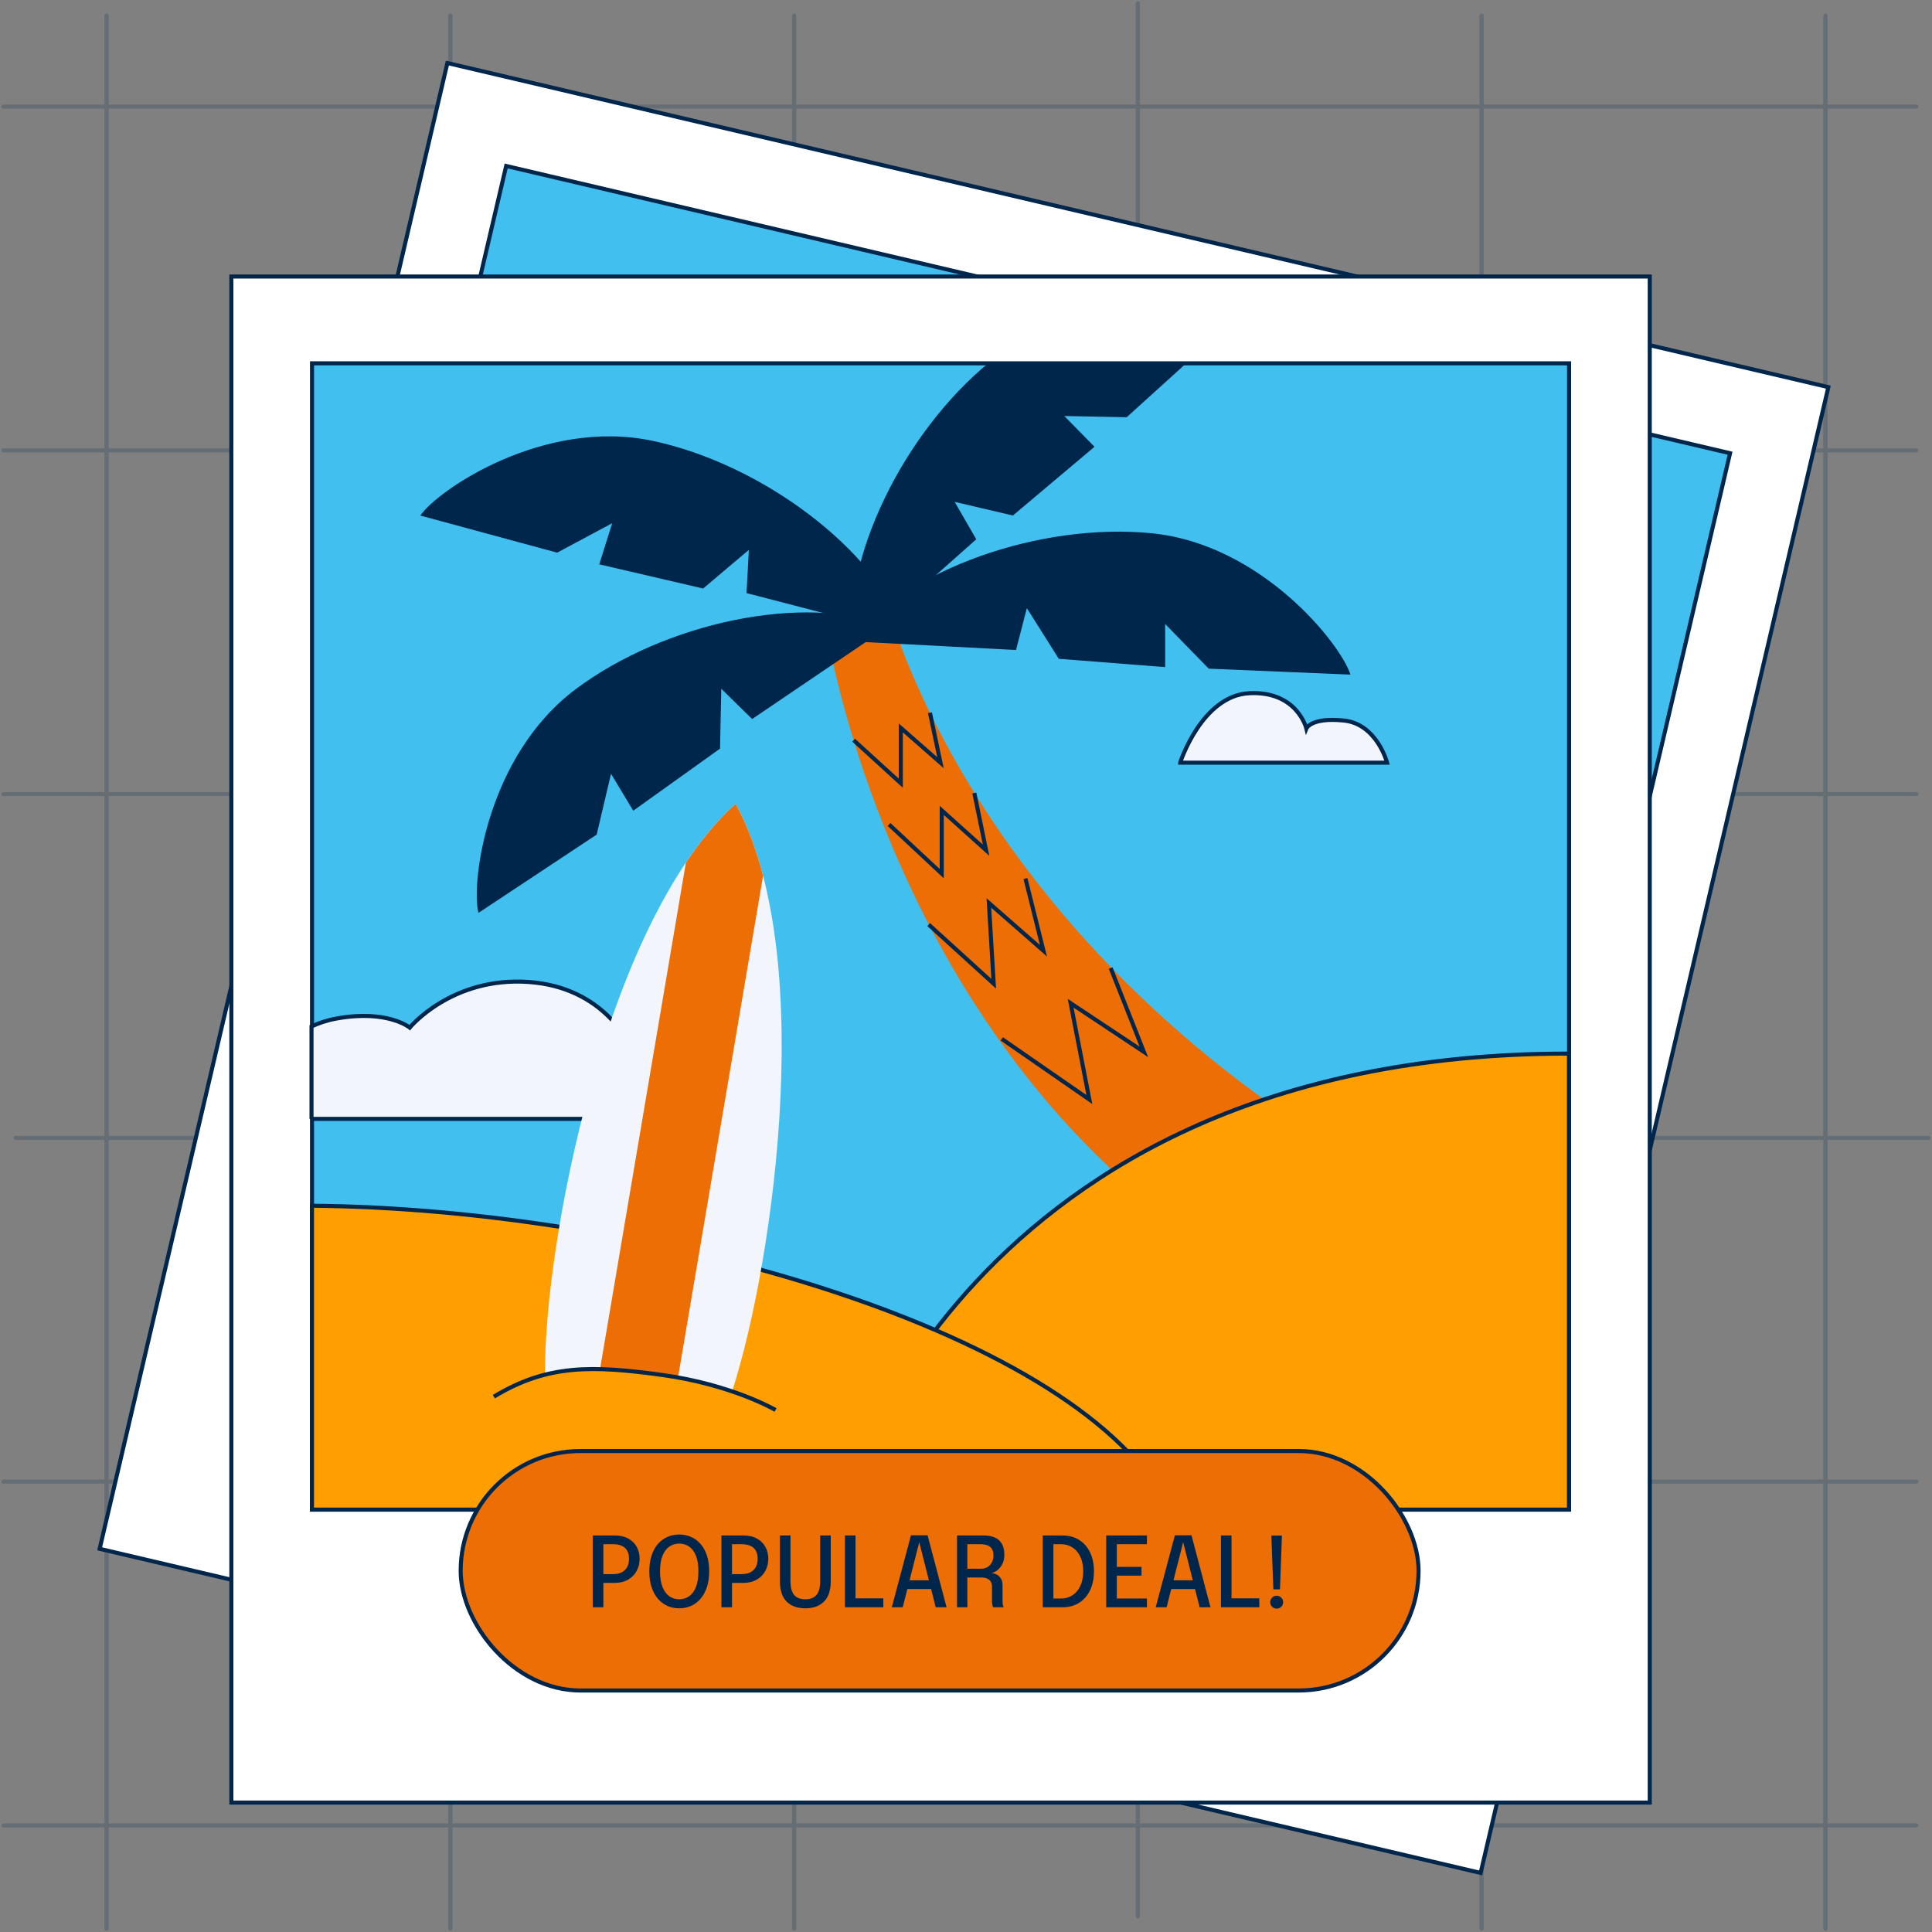 <svg xmlns="http://www.w3.org/2000/svg" width="476" height="476" viewBox="0 0 476 476" fill="none"><rect x="0" y="0" width="476" height="476" fill="#808080" stroke="none"/><g opacity="0.2" clip-path="url(#clip0_1270_14309)"><path d="M365.046 3.845V475.153" stroke="#00264C" stroke-miterlimit="10" stroke-linecap="round"></path><path d="M280.349 0.847V472.155" stroke="#00264C" stroke-miterlimit="10" stroke-linecap="round"></path><path d="M449.744 3.845V475.153" stroke="#00264C" stroke-miterlimit="10" stroke-linecap="round"></path><path d="M195.651 3.845V475.153" stroke="#00264C" stroke-miterlimit="10" stroke-linecap="round"></path><path d="M26.256 3.845V475.153" stroke="#00264C" stroke-miterlimit="10" stroke-linecap="round"></path><path d="M110.954 3.845V475.153" stroke="#00264C" stroke-miterlimit="10" stroke-linecap="round"></path><path d="M472.155 365.046H0.847" stroke="#00264C" stroke-miterlimit="10" stroke-linecap="round"></path><path d="M475.153 280.349H3.845" stroke="#00264C" stroke-miterlimit="10" stroke-linecap="round"></path><path d="M472.155 449.744H0.847" stroke="#00264C" stroke-miterlimit="10" stroke-linecap="round"></path><path d="M472.155 195.651H0.847" stroke="#00264C" stroke-miterlimit="10" stroke-linecap="round"></path><path d="M472.155 26.256H0.847" stroke="#00264C" stroke-miterlimit="10" stroke-linecap="round"></path><path d="M472.155 110.954H0.847" stroke="#00264C" stroke-miterlimit="10" stroke-linecap="round"></path><path d="M365.046 3.845V475.153" stroke="#00264C" stroke-miterlimit="10" stroke-linecap="round"></path><path d="M280.349 0.847V472.155" stroke="#00264C" stroke-miterlimit="10" stroke-linecap="round"></path><path d="M449.744 3.845V475.153" stroke="#00264C" stroke-miterlimit="10" stroke-linecap="round"></path><path d="M195.651 3.845V475.153" stroke="#00264C" stroke-miterlimit="10" stroke-linecap="round"></path><path d="M26.256 3.845V475.153" stroke="#00264C" stroke-miterlimit="10" stroke-linecap="round"></path><path d="M110.954 3.845V475.153" stroke="#00264C" stroke-miterlimit="10" stroke-linecap="round"></path></g><g clip-path="url(#clip1_1270_14309)"><path d="M450.467 95.381L110.226 15.531L24.552 381.594L364.794 461.445L450.467 95.381Z" fill="white" stroke="#00264C" stroke-miterlimit="10"></path><path d="M426.245 111.662L124.71 40.895L60.355 315.868L361.891 386.634L426.245 111.662Z" fill="#41C0F0" stroke="#00264C" stroke-miterlimit="10"></path><path d="M406.461 68.13H57V444.113H406.461V68.13Z" fill="white" stroke="#00264C" stroke-miterlimit="10"></path><path d="M386.583 89.513H76.877V371.936H386.583V89.513Z" fill="#41C0F0" stroke="#00264C" stroke-miterlimit="10"></path><path d="M329.569 283.058C235.821 224.786 217.72 146.157 217.72 146.157L203.49 154.326C203.49 154.326 219.514 264.092 310.858 315.292" fill="#ED6E05"></path><path d="M209.668 158.008C223.226 140.201 256.432 128.677 283.716 131.377C310.991 134.076 330.515 158.929 332.707 166.213L297.804 164.743L287.065 153.733V164.363L260.86 162.31L252.993 149.839L250.324 160.15L209.668 158.008Z" fill="#00264C"></path><path d="M292.572 89.23H243.802C222.66 106.533 207.264 137.829 210.057 159.911L240.532 132.872L235.211 123.65L249.555 127.013L269.663 110.073L262.221 102.497L277.591 102.798L292.572 89.23Z" fill="#00264C"></path><path d="M219.037 154.3C198.249 146.051 163.859 153.344 141.886 169.762C119.914 186.171 115.999 217.546 117.881 224.919L147.013 205.624L150.539 190.64L156.019 199.739L177.399 184.445L177.708 169.7L185.309 177.152L219.028 154.309L219.037 154.3Z" fill="#00264C"></path><path d="M223.332 156.362C215.775 135.289 187.581 114.268 160.756 108.604C133.932 102.94 107.832 120.729 103.554 127.022L137.273 136.165L150.831 128.907L147.64 139.041L173.236 144.998L184.496 135.483L183.93 146.122L223.341 156.362H223.332Z" fill="#00264C"></path><path d="M76.748 275.668H181.182C181.182 275.668 178.088 260.728 167.703 257.675C160.615 255.586 155.188 257.675 155.188 257.675C155.188 257.675 149.09 243.213 130.158 241.93C111.226 240.646 100.956 253.179 100.956 253.179C100.956 253.179 95.503 248.683 82.987 250.931C80.548 251.373 78.489 252.064 76.748 252.904V275.677V275.668Z" fill="#F3F5FC" stroke="#00264C" stroke-miterlimit="10"></path><path d="M290.769 187.905H341.749C341.749 187.905 339.23 178.364 331.107 177.524C322.985 176.683 321.862 179.489 321.862 179.489C321.862 179.489 319.618 170.231 307.854 170.788C296.09 171.346 290.769 187.897 290.769 187.897V187.905Z" fill="#F3F5FC" stroke="#00264C" stroke-miterlimit="10"></path><path d="M206.919 371.936C206.919 371.936 236.669 259.578 386.559 259.578V371.936H206.919Z" fill="#FF9E00" stroke="#00264C" stroke-miterlimit="10"></path><path d="M288.17 371.936C266.923 328.276 160.376 297.804 76.862 297.06V371.936H288.17Z" fill="#FF9E00" stroke="#00264C" stroke-miterlimit="10"></path><path d="M210.313 182.365L221.936 192.959V179.338L231.711 187.906L229.121 175.603" stroke="#00264C" stroke-miterlimit="10"></path><path d="M219.037 203.129L232.02 215.245V199.659L242.944 209.466L240.054 195.384" stroke="#00264C" stroke-miterlimit="10"></path><path d="M228.803 227.795L244.827 242.372L243.634 222.467L257.077 234.23L252.649 216.449" stroke="#00264C" stroke-miterlimit="10"></path><path d="M246.816 255.958L268.39 270.898L263.785 247.178L281.816 259.153L273.64 238.496" stroke="#00264C" stroke-miterlimit="10"></path><path d="M181.624 198.783C181.624 198.783 181.35 198.234 181.226 198.057C181.049 198.208 180.607 198.615 180.607 198.615C148.824 228.07 134.117 306.955 134.276 338.1L156.319 341.844L157.327 342.012L179.37 345.756C189.781 316.407 201.899 237.079 181.615 198.774L181.624 198.783Z" fill="#F3F5FC"></path><path d="M188.005 215.767C186.379 209.536 184.284 203.801 181.624 198.783C181.624 198.783 181.35 198.234 181.226 198.057C181.049 198.208 180.607 198.615 180.607 198.615C176.435 202.474 172.573 207.2 168.985 212.537L147.322 340.313L156.328 341.844L157.336 342.012L166.342 343.543L188.005 215.767Z" fill="#ED6E05"></path><path d="M121.673 344.11C134.886 336.091 145.961 336.401 163.169 338.764C180.378 341.127 191.081 347.394 191.081 347.394" fill="#FF9E00"></path><path d="M121.673 344.11C134.886 336.091 145.961 336.401 163.169 338.764C180.378 341.127 191.081 347.394 191.081 347.394" stroke="#00264C" stroke-miterlimit="10"></path><rect x="113.5" y="357.5" width="236" height="59" rx="29.5" fill="#ED6E05" stroke="#00264C"></rect><path d="M148.654 396H146.05V378.3H151.378C152.738 378.3 153.878 378.556 154.798 379.068C155.726 379.58 156.422 380.272 156.886 381.144C157.358 382.008 157.594 382.976 157.594 384.048C157.594 385.12 157.354 386.108 156.874 387.012C156.402 387.908 155.702 388.628 154.774 389.172C153.846 389.716 152.714 389.988 151.378 389.988H148.654V396ZM148.654 389.1L147.478 387.828H151.078C151.926 387.828 152.638 387.676 153.214 387.372C153.798 387.06 154.238 386.62 154.534 386.052C154.83 385.484 154.978 384.816 154.978 384.048C154.978 383.28 154.834 382.628 154.546 382.092C154.258 381.556 153.826 381.152 153.25 380.88C152.674 380.6 151.95 380.46 151.078 380.46H147.478L148.654 379.092V389.1ZM167.344 396.252C166.288 396.252 165.312 396.052 164.416 395.652C163.528 395.244 162.748 394.652 162.076 393.876C161.412 393.092 160.896 392.136 160.528 391.008C160.16 389.872 159.976 388.58 159.976 387.132C159.976 385.676 160.16 384.388 160.528 383.268C160.896 382.14 161.412 381.192 162.076 380.424C162.748 379.648 163.532 379.064 164.428 378.672C165.324 378.272 166.296 378.072 167.344 378.072C168.4 378.072 169.376 378.272 170.272 378.672C171.176 379.064 171.96 379.648 172.624 380.424C173.288 381.192 173.804 382.14 174.172 383.268C174.54 384.388 174.724 385.676 174.724 387.132C174.724 388.58 174.54 389.872 174.172 391.008C173.804 392.136 173.284 393.092 172.612 393.876C171.948 394.652 171.168 395.244 170.272 395.652C169.376 396.052 168.4 396.252 167.344 396.252ZM167.344 394.032C168.248 394.032 169.056 393.784 169.768 393.288C170.488 392.792 171.052 392.036 171.46 391.02C171.868 389.996 172.072 388.7 172.072 387.132C172.072 385.556 171.864 384.264 171.448 383.256C171.04 382.248 170.48 381.504 169.768 381.024C169.056 380.544 168.248 380.304 167.344 380.304C166.456 380.304 165.652 380.544 164.932 381.024C164.22 381.504 163.656 382.248 163.24 383.256C162.824 384.264 162.616 385.556 162.616 387.132C162.616 388.708 162.824 390.008 163.24 391.032C163.656 392.048 164.22 392.804 164.932 393.3C165.652 393.788 166.456 394.032 167.344 394.032ZM180.349 396H177.745V378.3H183.073C184.433 378.3 185.573 378.556 186.493 379.068C187.421 379.58 188.117 380.272 188.581 381.144C189.053 382.008 189.289 382.976 189.289 384.048C189.289 385.12 189.049 386.108 188.569 387.012C188.097 387.908 187.397 388.628 186.469 389.172C185.541 389.716 184.409 389.988 183.073 389.988H180.349V396ZM180.349 389.1L179.173 387.828H182.773C183.621 387.828 184.333 387.676 184.909 387.372C185.493 387.06 185.933 386.62 186.229 386.052C186.525 385.484 186.673 384.816 186.673 384.048C186.673 383.28 186.529 382.628 186.241 382.092C185.953 381.556 185.521 381.152 184.945 380.88C184.369 380.6 183.645 380.46 182.773 380.46H179.173L180.349 379.092V389.1ZM204.679 389.52C204.679 391.792 204.123 393.484 203.011 394.596C201.899 395.7 200.363 396.252 198.403 396.252C196.451 396.252 194.919 395.7 193.807 394.596C192.703 393.484 192.151 391.792 192.151 389.52C192.151 389.184 192.151 388.828 192.151 388.452C192.151 388.068 192.151 387.668 192.151 387.252V378.3H194.755V387.54C194.755 387.924 194.755 388.28 194.755 388.608C194.755 388.936 194.755 389.236 194.755 389.508C194.755 391.108 195.059 392.264 195.667 392.976C196.275 393.68 197.187 394.032 198.403 394.032C199.627 394.032 200.543 393.68 201.151 392.976C201.767 392.264 202.075 391.108 202.075 389.508V378.3H204.679V389.52ZM208.175 396V378.3H210.779V395.208L209.603 393.792H217.631V396H208.175ZM219.715 396L224.443 378.264H228.535L233.215 396H230.539L226.471 379.908H226.495L222.403 396H219.715ZM222.451 391.5V389.34H230.515V391.5H222.451ZM235.792 396V378.3H242.272C243.976 378.3 245.264 378.696 246.136 379.488C247.008 380.28 247.444 381.468 247.444 383.052C247.444 383.98 247.264 384.772 246.904 385.428C246.552 386.084 246.124 386.592 245.62 386.952C245.124 387.304 244.656 387.504 244.216 387.552C244.664 387.584 245.1 387.704 245.524 387.912C245.948 388.12 246.3 388.44 246.58 388.872C246.86 389.304 247 389.888 247 390.624C247 391.248 247 391.88 247 392.52C247 393.16 247 393.796 247 394.428C247 394.788 247.028 395.116 247.084 395.412C247.148 395.7 247.224 395.896 247.312 396H244.684C244.612 395.88 244.548 395.68 244.492 395.4C244.436 395.12 244.408 394.796 244.408 394.428C244.408 393.852 244.408 393.272 244.408 392.688C244.408 392.104 244.408 391.52 244.408 390.936C244.408 390.176 244.18 389.608 243.724 389.232C243.276 388.848 242.62 388.656 241.756 388.656H237.628L238.336 387.732V396H235.792ZM238.336 387.516L237.628 386.496H241.78C242.34 386.496 242.844 386.364 243.292 386.1C243.74 385.828 244.096 385.452 244.36 384.972C244.632 384.484 244.768 383.916 244.768 383.268C244.768 382.292 244.5 381.58 243.964 381.132C243.428 380.684 242.66 380.46 241.66 380.46H237.568L238.336 379.464V387.516ZM256.917 396V378.3H261.777C262.953 378.3 264.017 378.508 264.969 378.924C265.921 379.34 266.733 379.932 267.405 380.7C268.085 381.468 268.609 382.396 268.977 383.484C269.345 384.572 269.529 385.788 269.529 387.132C269.529 388.484 269.345 389.704 268.977 390.792C268.609 391.88 268.085 392.812 267.405 393.588C266.733 394.364 265.921 394.96 264.969 395.376C264.017 395.792 262.953 396 261.777 396H256.917ZM259.533 395.208L258.357 393.84H261.465C262.505 393.84 263.433 393.568 264.249 393.024C265.073 392.48 265.717 391.708 266.181 390.708C266.645 389.7 266.877 388.508 266.877 387.132C266.877 385.748 266.645 384.56 266.181 383.568C265.717 382.568 265.073 381.8 264.249 381.264C263.433 380.728 262.505 380.46 261.465 380.46H258.357L259.533 379.092V395.208ZM273.982 380.46L275.158 379.092V386.868L274.534 386.04H281.242V388.2H274.534L275.158 387.372V395.208L273.982 393.84H282.574V396H272.542V378.3H282.574V380.46H273.982ZM284.738 396L289.466 378.264H293.558L298.238 396H295.562L291.494 379.908H291.518L287.426 396H284.738ZM287.474 391.5V389.34H295.538V391.5H287.474ZM300.815 396V378.3H303.419V395.208L302.243 393.792H310.271V396H300.815ZM315.836 378.324L315.356 391.572H313.724L313.232 378.324H315.836ZM314.552 396.324C314.104 396.324 313.724 396.172 313.412 395.868C313.108 395.564 312.956 395.188 312.956 394.74C312.956 394.3 313.108 393.928 313.412 393.624C313.724 393.312 314.104 393.156 314.552 393.156C314.984 393.156 315.356 393.312 315.668 393.624C315.98 393.928 316.136 394.3 316.136 394.74C316.136 395.188 315.98 395.564 315.668 395.868C315.356 396.172 314.984 396.324 314.552 396.324Z" fill="#00264C"></path></g><defs><clipPath id="clip0_1270_14309"><rect width="476" height="476" fill="white"></rect></clipPath><clipPath id="clip1_1270_14309"><rect width="427" height="447" fill="white" transform="translate(24 15)"></rect></clipPath></defs></svg>